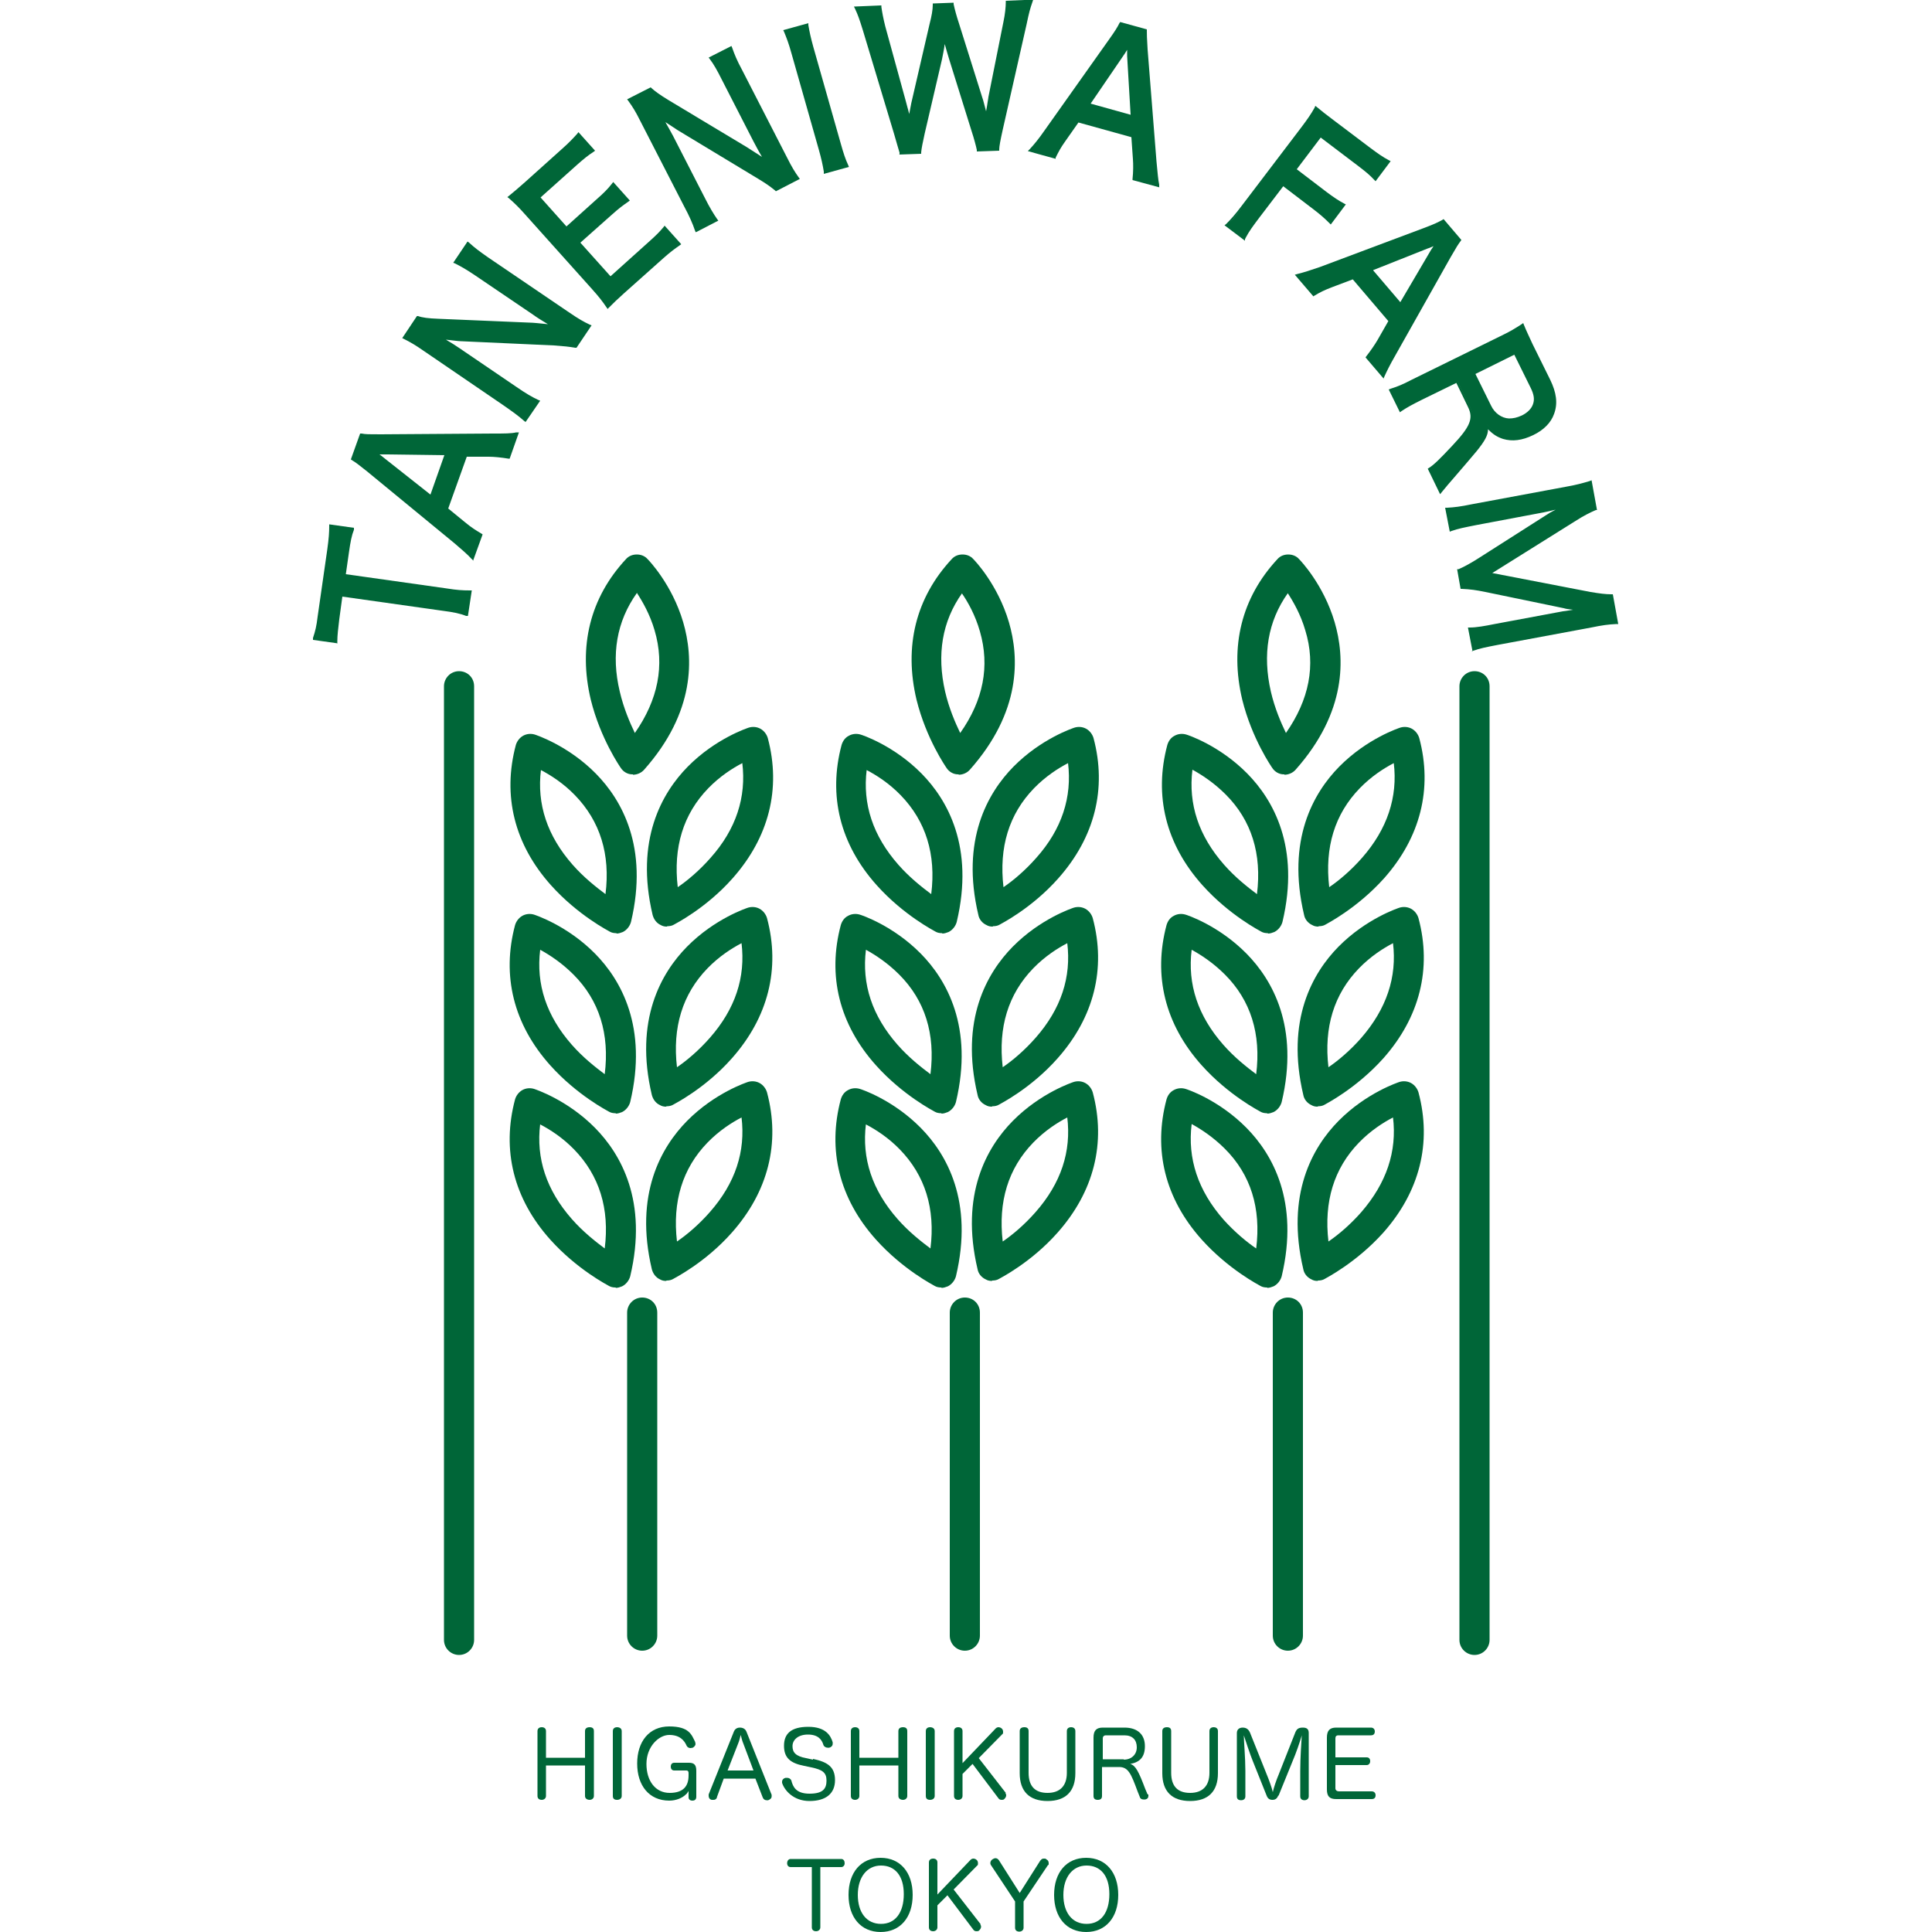 <?xml version="1.0" encoding="UTF-8"?>
<svg id="b" xmlns="http://www.w3.org/2000/svg" version="1.1" viewBox="0 0 500 500">
  <!-- Generator: Adobe Illustrator 29.6.1, SVG Export Plug-In . SVG Version: 2.1.1 Build 9)  -->
  <defs>
    <style>
      .st0 {
        fill: #006638;
      }
    </style>
  </defs>
  <g id="c">
    <g>
      <path class="st0" d="M163.8,200.4h-.2c-1.2,0-2.3-.7-2.9-1.6-.2-.3-5.3-7.6-7.8-17.7-3.3-13.8-.2-26.4,9.1-36.4.7-.8,1.7-1.2,2.8-1.2,1.1,0,2.1.4,2.8,1.2.3.3,6.3,6.5,9.2,16.3,2.7,9.2,3.2,23.2-10.1,38.2-.7.8-1.8,1.3-2.9,1.3h0ZM164.8,153.5c-5.2,7.3-6.7,15.9-4.4,25.5,1,4.3,2.6,8,3.9,10.7,6-8.6,7.8-17.5,5.1-26.6-1.2-4.1-3.1-7.4-4.6-9.7h0Z"/>
      <path class="st0" d="M159.5,241.5c-.6,0-1.2-.1-1.7-.4-.3-.2-8.2-4.2-15.2-12-9.5-10.6-12.6-23.2-9.1-36.3.3-1,1-1.9,1.9-2.4.9-.5,2-.6,3-.3.3.1,8.6,2.8,15.8,10.1,6.7,6.8,13.7,19,9.1,38.4-.3,1.1-1.1,2.1-2.1,2.6-.5.2-1.1.4-1.6.4h0ZM140,199.2c-1.1,8.9,1.6,17.1,8.2,24.6,2.9,3.3,6.1,5.8,8.5,7.6,1.3-10.3-1.4-18.9-7.9-25.6-3-3.1-6.3-5.2-8.8-6.5Z"/>
      <path class="st0" d="M172.6,239.8c-.6,0-1.1-.1-1.6-.4-1.1-.5-1.8-1.5-2.1-2.6-4.6-19.4,2.4-31.6,9.1-38.4,7.2-7.3,15.5-10,15.8-10.1,1-.3,2.1-.2,3,.3.9.5,1.6,1.4,1.9,2.4,3.5,13.1.3,25.7-9.1,36.3-6.9,7.8-14.9,11.8-15.2,12-.5.3-1.1.4-1.7.4h0ZM192.1,197.5c-2.5,1.3-5.8,3.4-8.8,6.5-6.5,6.7-9.1,15.3-7.9,25.6,2.5-1.7,5.6-4.3,8.5-7.6,6.6-7.4,9.3-15.7,8.2-24.6h0Z"/>
      <path class="st0" d="M159.3,288.1c-.6,0-1.2-.1-1.7-.4-.3-.2-8.2-4.2-15.2-12-9.5-10.6-12.6-23.2-9.1-36.3.3-1,1-1.9,1.9-2.4.9-.5,2-.6,3-.3.3.1,8.6,2.8,15.8,10.1,6.7,6.8,13.7,19,9.1,38.4-.3,1.1-1.1,2.1-2.1,2.6-.5.2-1.1.4-1.6.4h0ZM139.8,245.8c-1.1,8.9,1.6,17.1,8.2,24.6,2.9,3.3,6.1,5.8,8.5,7.6,1.3-10.4-1.4-19.1-8.1-25.8-3-3-6.2-5.1-8.6-6.4h0Z"/>
      <path class="st0" d="M172.4,286.4c-.6,0-1.1-.1-1.6-.4-1.1-.5-1.8-1.5-2.1-2.6-4.6-19.4,2.4-31.6,9.1-38.4,7.2-7.3,15.5-10,15.8-10.1,1-.3,2.1-.2,3,.3.9.5,1.6,1.4,1.9,2.4,3.5,13.1.3,25.7-9.1,36.3-6.9,7.8-14.9,11.8-15.2,12-.5.3-1.1.4-1.7.4h0ZM191.9,244.1c-2.5,1.3-5.8,3.4-8.8,6.5-6.5,6.7-9.1,15.3-7.9,25.6,2.5-1.7,5.6-4.3,8.5-7.6,6.6-7.5,9.3-15.7,8.2-24.6h0Z"/>
      <path class="st0" d="M159.3,333.2c-.6,0-1.2-.1-1.7-.4-.3-.2-8.2-4.2-15.2-12-9.5-10.6-12.6-23.2-9.1-36.3.3-1,1-1.9,1.9-2.4.9-.5,2-.6,3-.3.3.1,8.6,2.8,15.8,10.1,6.7,6.8,13.7,19,9.1,38.4-.3,1.1-1.1,2.1-2.1,2.6-.5.2-1.1.4-1.6.4h0ZM139.8,290.9c-1.1,8.9,1.6,17.1,8.2,24.6,2.9,3.3,6.1,5.8,8.5,7.6,1.3-10.3-1.4-18.9-7.9-25.6-3-3.1-6.3-5.2-8.8-6.5h0Z"/>
      <path class="st0" d="M172.4,331.5c-.6,0-1.1-.1-1.6-.4-1.1-.5-1.8-1.5-2.1-2.6-4.6-19.4,2.4-31.6,9.1-38.4,7.2-7.3,15.5-10,15.8-10.1,1-.3,2.1-.2,3,.3.9.5,1.6,1.4,1.9,2.4,3.5,13.1.3,25.7-9.1,36.3-6.9,7.8-14.9,11.8-15.2,12-.5.3-1.1.4-1.7.4h0ZM191.9,289.2c-2.5,1.3-5.8,3.4-8.8,6.5-6.5,6.7-9.1,15.3-7.9,25.6,2.5-1.7,5.6-4.3,8.5-7.6,6.6-7.5,9.3-15.7,8.2-24.6h0Z"/>
    </g>
    <g>
      <path class="st0" d="M248.1,200.4h-.2c-1.2,0-2.3-.7-2.9-1.6-.2-.3-5.3-7.6-7.8-17.7-3.3-13.8-.2-26.4,9.1-36.4.7-.8,1.7-1.2,2.8-1.2,1.1,0,2.1.4,2.8,1.2.3.3,6.3,6.5,9.2,16.3,2.7,9.2,3.2,23.2-10.1,38.2-.7.8-1.8,1.3-2.9,1.3h0ZM249,153.5c-5.2,7.3-6.6,15.9-4.4,25.5,1,4.3,2.6,8,3.9,10.7,6-8.5,7.7-17.3,5.1-26.3-1.2-4.2-3.1-7.6-4.7-9.9h0Z"/>
      <path class="st0" d="M243.8,241.5c-.6,0-1.2-.1-1.7-.4-.3-.2-8.2-4.2-15.2-12-9.5-10.6-12.6-23.2-9.1-36.3.3-1,.9-1.9,1.9-2.4.9-.5,2-.6,3-.3.4.1,8.6,2.8,15.8,10.1,6.7,6.8,13.7,19,9.1,38.4-.3,1.1-1.1,2.1-2.1,2.6-.5.2-1.1.4-1.6.4h0ZM224.3,199.2c-1.1,8.9,1.6,17.1,8.2,24.6,2.9,3.3,6.1,5.8,8.5,7.6,1.3-10.3-1.4-18.9-7.9-25.6-3-3.1-6.3-5.2-8.8-6.5Z"/>
      <path class="st0" d="M256.9,239.8c-.6,0-1.1-.1-1.6-.4-1.1-.5-1.9-1.5-2.1-2.6-4.6-19.4,2.4-31.6,9.1-38.4,7.2-7.3,15.5-10,15.8-10.1,1-.3,2.1-.2,3,.3.9.5,1.6,1.4,1.9,2.4,3.5,13.1.3,25.7-9.1,36.3-6.9,7.8-14.9,11.8-15.2,12-.5.3-1.1.4-1.7.4h0ZM276.4,197.5c-2.5,1.3-5.8,3.4-8.8,6.5-6.5,6.7-9.1,15.3-7.9,25.6,2.5-1.7,5.6-4.3,8.5-7.6,6.6-7.4,9.3-15.7,8.2-24.6h0Z"/>
      <path class="st0" d="M243.6,288.1c-.6,0-1.2-.1-1.7-.4-.3-.2-8.2-4.2-15.2-12-9.5-10.6-12.6-23.2-9.1-36.3.3-1,.9-1.9,1.9-2.4.9-.5,2-.6,3-.3.4.1,8.6,2.8,15.8,10.1,6.7,6.8,13.7,19,9.1,38.4-.3,1.1-1.1,2.1-2.1,2.6-.5.2-1.1.4-1.6.4h0ZM224.1,245.8c-1.1,8.9,1.6,17.1,8.2,24.6,2.9,3.3,6.1,5.8,8.5,7.6,1.3-10.4-1.4-19.1-8.1-25.8-3-3-6.2-5.1-8.6-6.4h0Z"/>
      <path class="st0" d="M256.7,286.4c-.6,0-1.1-.1-1.6-.4-1.1-.5-1.9-1.5-2.1-2.6-4.6-19.4,2.4-31.6,9.1-38.4,7.2-7.3,15.5-10,15.8-10.1,1-.3,2.1-.2,3,.3.9.5,1.6,1.4,1.9,2.4,3.5,13.1.3,25.7-9.1,36.3-6.9,7.8-14.9,11.8-15.2,12-.5.3-1.1.4-1.7.4h0ZM276.2,244.1c-2.5,1.3-5.8,3.4-8.8,6.5-6.5,6.7-9.1,15.3-7.9,25.6,2.5-1.7,5.6-4.3,8.5-7.6,6.6-7.5,9.3-15.7,8.2-24.6h0Z"/>
      <path class="st0" d="M243.6,333.2c-.6,0-1.2-.1-1.7-.4-.3-.2-8.2-4.2-15.2-12-9.5-10.6-12.6-23.2-9.1-36.3.3-1,.9-1.9,1.9-2.4.9-.5,2-.6,3-.3.4.1,8.6,2.8,15.8,10.1,6.7,6.8,13.7,19,9.1,38.4-.3,1.1-1.1,2.1-2.1,2.6-.5.2-1.1.4-1.6.4h0ZM224.1,290.9c-1.1,8.9,1.6,17.1,8.2,24.6,2.9,3.3,6.1,5.8,8.5,7.6,1.3-10.3-1.4-18.9-7.9-25.6-3-3.1-6.3-5.2-8.8-6.5h0Z"/>
      <path class="st0" d="M256.7,331.5c-.6,0-1.1-.1-1.6-.4-1.1-.5-1.9-1.5-2.1-2.6-4.6-19.4,2.4-31.6,9.1-38.4,7.2-7.3,15.5-10,15.8-10.1,1-.3,2.1-.2,3,.3.9.5,1.6,1.4,1.9,2.4,3.5,13.1.3,25.7-9.1,36.3-6.9,7.8-14.9,11.8-15.2,12-.5.3-1.1.4-1.7.4h0ZM276.2,289.2c-2.5,1.3-5.8,3.4-8.8,6.5-6.5,6.7-9.1,15.3-7.9,25.6,2.5-1.7,5.6-4.3,8.5-7.6,6.6-7.5,9.3-15.7,8.2-24.6h0Z"/>
    </g>
    <g>
      <path class="st0" d="M332.4,200.4h-.2c-1.2,0-2.3-.7-2.9-1.6-.2-.3-5.3-7.6-7.8-17.7-3.3-13.8-.2-26.4,9.1-36.4.7-.8,1.7-1.2,2.8-1.2,1.1,0,2.1.4,2.8,1.2.3.3,6.3,6.5,9.2,16.3,2.7,9.2,3.2,23.2-10.1,38.2-.7.8-1.8,1.3-2.9,1.3h0ZM333.3,153.5c-5.2,7.3-6.6,15.9-4.4,25.5,1,4.3,2.6,8,3.9,10.7,6-8.6,7.8-17.5,5-26.6-1.2-4.1-3.1-7.4-4.6-9.7h0Z"/>
      <path class="st0" d="M328.1,241.5c-.6,0-1.2-.1-1.7-.4-.3-.2-8.2-4.2-15.2-12-9.5-10.6-12.6-23.2-9.1-36.3.3-1,.9-1.9,1.9-2.4.9-.5,2-.6,3-.3.4.1,8.6,2.8,15.8,10.1,6.7,6.8,13.7,19,9.1,38.4-.3,1.1-1.1,2.1-2.1,2.6-.5.2-1.1.4-1.6.4h0ZM308.6,199.2c-1.1,8.9,1.6,17.1,8.2,24.6,2.9,3.3,6.1,5.8,8.5,7.6,1.3-10.4-1.4-19.1-8.1-25.8-3-3-6.2-5.1-8.6-6.4Z"/>
      <path class="st0" d="M341.2,239.8c-.6,0-1.1-.1-1.6-.4-1.1-.5-1.9-1.5-2.1-2.6-4.6-19.4,2.4-31.6,9.1-38.4,7.2-7.3,15.5-10,15.8-10.1,1-.3,2.1-.2,3,.3.9.5,1.6,1.4,1.9,2.4,3.5,13.1.3,25.7-9.1,36.3-7,7.8-14.9,11.8-15.2,12-.5.3-1.1.4-1.7.4h0ZM360.7,197.5c-2.5,1.3-5.8,3.4-8.8,6.5-6.5,6.7-9.1,15.3-7.9,25.6,2.5-1.7,5.6-4.3,8.5-7.6,6.5-7.4,9.3-15.7,8.2-24.6h0Z"/>
      <path class="st0" d="M327.9,288.1c-.6,0-1.2-.1-1.7-.4-.3-.2-8.2-4.2-15.2-12-9.5-10.6-12.6-23.2-9.1-36.3.3-1,.9-1.9,1.9-2.4.9-.5,2-.6,3-.3.4.1,8.6,2.8,15.8,10.1,6.7,6.8,13.7,19,9.1,38.4-.3,1.1-1.1,2.1-2.1,2.6-.5.2-1.1.4-1.6.4h0ZM308.4,245.8c-1.1,8.9,1.6,17.1,8.2,24.6,2.9,3.3,6.1,5.8,8.5,7.6,1.3-10.4-1.4-19.1-8.1-25.8-3-3-6.2-5.1-8.6-6.4h0Z"/>
      <path class="st0" d="M341,286.4c-.6,0-1.1-.1-1.6-.4-1.1-.5-1.9-1.5-2.1-2.6-4.6-19.4,2.4-31.6,9.1-38.4,7.2-7.3,15.5-10,15.8-10.1,1-.3,2.1-.2,3,.3.9.5,1.6,1.4,1.9,2.4,3.5,13.1.3,25.7-9.1,36.3-7,7.8-14.9,11.8-15.2,12-.5.3-1.1.4-1.7.4h0ZM360.5,244.1c-2.5,1.3-5.8,3.4-8.8,6.5-6.5,6.7-9.1,15.3-7.9,25.6,2.5-1.7,5.6-4.3,8.5-7.6,6.5-7.5,9.3-15.7,8.2-24.6h0Z"/>
      <path class="st0" d="M327.9,333.2c-.6,0-1.2-.1-1.7-.4-.3-.2-8.2-4.2-15.2-12-9.5-10.6-12.6-23.2-9.1-36.3.3-1,.9-1.9,1.9-2.4.9-.5,2-.6,3-.3.4.1,8.6,2.8,15.8,10.1,6.7,6.8,13.7,19,9.1,38.4-.3,1.1-1.1,2.1-2.1,2.6-.5.2-1.1.4-1.6.4h0ZM308.4,290.9c-1.1,8.9,1.6,17.2,8.3,24.8,2.9,3.2,5.9,5.7,8.4,7.4,1.3-10.4-1.4-19.1-8.1-25.8-3-3-6.2-5.1-8.6-6.4h0Z"/>
      <path class="st0" d="M341,331.5c-.6,0-1.1-.1-1.6-.4-1.1-.5-1.9-1.5-2.1-2.6-4.6-19.4,2.4-31.6,9.1-38.4,7.2-7.3,15.5-10,15.8-10.1,1-.3,2.1-.2,3,.3.9.5,1.6,1.4,1.9,2.4,3.5,13.1.3,25.7-9.1,36.3-7,7.8-14.9,11.8-15.2,12-.5.3-1.1.4-1.7.4h0ZM360.5,289.2c-2.5,1.3-5.8,3.4-8.8,6.5-6.5,6.7-9.1,15.3-7.9,25.6,2.5-1.7,5.6-4.3,8.5-7.6,6.5-7.5,9.3-15.7,8.2-24.6h0Z"/>
    </g>
    <path class="st0" d="M166.2,427.2c-2.1,0-3.9-1.7-3.9-3.9v-83.6c0-2.1,1.7-3.9,3.9-3.9s3.9,1.7,3.9,3.9v83.6c0,2.1-1.7,3.9-3.9,3.9Z"/>
    <path class="st0" d="M118.8,428.3c-2.1,0-3.9-1.7-3.9-3.9v-246.8c0-2.1,1.7-3.9,3.9-3.9s3.9,1.7,3.9,3.9v246.8c0,2.1-1.7,3.9-3.9,3.9Z"/>
    <path class="st0" d="M381.6,428.3c-2.1,0-3.9-1.7-3.9-3.9v-246.8c0-2.1,1.7-3.9,3.9-3.9s3.9,1.7,3.9,3.9v246.8c0,2.1-1.7,3.9-3.9,3.9Z"/>
    <path class="st0" d="M333.3,427.2c-2.1,0-3.9-1.7-3.9-3.9v-83.6c0-2.1,1.7-3.9,3.9-3.9s3.9,1.7,3.9,3.9v83.6c0,2.1-1.7,3.9-3.9,3.9h0Z"/>
    <path class="st0" d="M249.7,427.2c-2.1,0-3.9-1.7-3.9-3.9v-83.6c0-2.1,1.7-3.9,3.9-3.9s3.9,1.7,3.9,3.9v83.6c0,2.1-1.7,3.9-3.9,3.9Z"/>
    <g>
      <g>
        <path class="st0" d="M115.7,152.8c2.5.4,4.1.5,6,.5l-.8,5.7c-1.3-.4-3.4-.8-5.9-1.2l-26.7-3.8-.9,6.3c-.3,2.5-.5,4.2-.5,5.7l-5.4-.8c.5-1.8.8-3.1,1.1-5.6l2.5-17.4c.4-3.1.6-4.5.5-6.1l5.4.8c-.5,1.5-.8,3-1.2,6l-.9,6.1,26.7,3.8h0Z"/>
        <path class="st0" d="M87.4,166.5l-6.4-.9v-.5c.6-1.8.9-3,1.2-5.5l2.5-17.4c.4-2.9.5-4.4.5-6v-.5l6.4.9v.5c-.6,1.5-.9,3.1-1.3,5.9l-.8,5.6,26.2,3.7c2.5.4,4,.5,5.9.5h.5l-1,6.6h-.5c-1.4-.6-3.4-1-5.8-1.3l-26.2-3.7-.8,5.9c-.3,2.5-.5,4.2-.5,5.6v.5h0ZM82,164.9l4.5.6c0-1.4.2-3,.5-5.3l1-6.8,27.1,3.9c2.2.3,4.1.7,5.5,1.1l.7-4.7c-1.7,0-3.2-.2-5.5-.5l-27.1-3.9.9-6.5c.4-2.6.7-4.1,1.1-5.6l-4.5-.6c0,1.5-.2,3-.5,5.6l-2.5,17.4c-.3,2.4-.6,3.6-1,5.2Z"/>
      </g>
      <g>
        <path class="st0" d="M131.7,118.1c-1.7-.2-3.7-.4-5.2-.5h-6l-5,14,4.7,3.8c1.7,1.4,2.7,2,4.3,2.9l-2.1,5.9c-1.1-1.2-2.4-2.4-4.5-4.1l-22.5-18.5c-1.9-1.6-2.9-2.3-4-2.9l2.2-6.1c1.1.1,1.8.2,5,.2l29.1-.2c3.2,0,4.8-.1,6.1-.3l-2.1,5.9h0ZM99.9,117.3c-.3,0-1.4,0-3-.1,1.4,1,2.2,1.6,2.4,1.8l12.4,9.8,4-11.3-15.8-.2h0Z"/>
        <path class="st0" d="M122.5,145.1l-.5-.5c-1.1-1.2-2.4-2.3-4.5-4.1l-22.5-18.5c-2-1.6-2.9-2.3-3.9-2.9l-.3-.2,2.4-6.7h.4c1,.2,1.8.2,4.9.2l29.1-.2c3,0,4.7,0,6-.3h.7c0,0-2.4,6.8-2.4,6.8h-.3c-1.8-.3-3.7-.5-5.1-.5h-5.7l-4.8,13.4,4.4,3.6c1.7,1.4,2.7,2,4.2,2.9l.3.2-2.5,6.9h0ZM91.9,118.5c.9.6,1.9,1.3,3.7,2.8l22.5,18.5c1.8,1.5,3.1,2.6,4.1,3.6l1.7-4.9c-1.4-.8-2.4-1.4-4-2.8l-4.9-4,5.2-14.6h6.3c1.3,0,3.2.2,4.9.4l1.7-4.9c-1.3.1-2.9.2-5.5.2l-29.1.2c-2.9,0-3.8,0-4.7-.1l-1.9,5.4h0ZM111.8,129.5l-12.9-10.2c-.2-.2-1-.8-2.4-1.8l-1.1-.8h1.4c1.7.2,2.7.2,3,.2h0l16.4.2s-4.4,12.5-4.4,12.5ZM98.2,117.6c1,.7,1,.8,1.3,1l11.9,9.4,3.6-10.2-15.2-.2c-.4,0-.5,0-1.6,0h0Z"/>
      </g>
      <g>
        <path class="st0" d="M137.2,83.9c1.7.1,4.5.3,6.6.6-2.2-1.3-4.1-2.5-5.6-3.5l-14.9-10.1c-2.1-1.4-3.7-2.4-5.3-3.2l3.1-4.6c1.4,1.2,2.6,2.2,5,3.8l21.2,14.4c2.2,1.5,3.6,2.3,5.1,3l-3.5,5.1c-1.9-.3-2.8-.4-5.5-.6l-24.2-1.1c-1.3,0-3.6-.3-5.9-.7,1.8,1,3.9,2.3,5.3,3.3l14.7,10c2.5,1.7,4.2,2.7,5.7,3.4l-3.1,4.6c-1.2-1.1-2.9-2.4-5.3-4l-20.8-14.2c-2-1.3-3.4-2.2-5.1-3l3.4-5c1.2.3,2.7.5,5.4.6l23.7,1h0Z"/>
        <path class="st0" d="M136,109.2l-.4-.3c-1.2-1.1-3-2.4-5.3-4l-20.8-14.2c-2-1.4-3.4-2.2-5-3l-.4-.2,3.8-5.7h.3c1.1.4,2.6.6,5.3.7l23.7,1c.7,0,2.7.2,4.6.4-1.5-.9-2.8-1.7-3.9-2.5l-14.9-10.1c-2.2-1.5-3.8-2.4-5.2-3.1l-.5-.2,3.7-5.5.4.3c1.3,1.2,2.6,2.2,4.9,3.8l21.2,14.4c2.2,1.5,3.6,2.3,5.1,3l.5.2-3.9,5.8h-.3c-1.8-.3-2.8-.4-5.5-.6l-24.2-1.1c-.5,0-2-.2-3.8-.4,1.2.7,2.5,1.5,3.5,2.2l14.7,10c2.6,1.8,4.2,2.7,5.7,3.4l.5.2-3.7,5.4h0ZM105.4,87.2c1.5.8,2.8,1.6,4.7,2.8l20.8,14.2c2.1,1.4,3.8,2.7,5,3.8l2.6-3.8c-1.4-.7-2.9-1.6-5.3-3.3l-14.7-10c-1.6-1.1-3.7-2.4-5.3-3.3l-2.1-1.2,2.4.4c2.6.4,5.2.6,5.9.7l24.2,1.1c2.6.2,3.6.2,5.3.5l3.1-4.5c-1.4-.7-2.7-1.5-4.7-2.8l-21.2-14.4c-2.2-1.5-3.4-2.4-4.6-3.5l-2.6,3.8c1.4.7,2.9,1.6,4.9,3l14.9,10.1c1.5,1,3.4,2.2,5.5,3.4l1.8,1-2-.2c-2.4-.3-5.6-.5-6.5-.6l-23.7-1c-2.5-.1-4-.3-5.2-.5l-3,4.3h0Z"/>
      </g>
      <g>
        <path class="st0" d="M175.7,63.2c-1.3.8-2.4,1.7-4.3,3.4l-10.2,9.1c-1.9,1.7-2.6,2.4-3.9,3.7-1.1-1.6-2.1-2.8-3.8-4.8l-17.3-19.3c-1.5-1.7-2.6-2.8-4.2-4.2,1.3-1,2.2-1.8,4.1-3.5l9.8-8.8c1.6-1.5,2.9-2.8,3.8-3.9l3.6,4c-1.4.9-2.5,1.8-4.3,3.4l-9.9,8.8,7.3,8.2,8.4-7.5c1.7-1.5,2.7-2.5,3.9-3.9l3.6,4c-1.4.9-2.4,1.7-4.3,3.4l-8.4,7.5,8.4,9.3,10.2-9.2c1.8-1.6,2.7-2.5,3.8-3.9l3.6,4.1h0Z"/>
        <path class="st0" d="M157.3,80l-.3-.4c-1-1.5-2-2.8-3.8-4.8l-17.3-19.3c-1.5-1.7-2.6-2.8-4.2-4.2l-.4-.3.4-.3c1.2-1,2.2-1.8,4.1-3.5l9.8-8.8c1.7-1.5,2.9-2.8,3.8-3.8l.3-.4,4.3,4.8-.4.3c-1.4.9-2.5,1.8-4.2,3.3l-9.5,8.5,6.7,7.5,8-7.2c1.6-1.4,2.7-2.5,3.8-3.9l.3-.4,4.3,4.8-.4.3c-1.3.9-2.3,1.6-4.3,3.4l-8.1,7.2,7.8,8.7,9.9-8.9c1.9-1.7,2.7-2.5,3.8-3.8l.3-.4,4.3,4.8-.4.3c-1.3.9-2.4,1.7-4.2,3.3l-10.2,9.1c-1.9,1.7-2.6,2.4-3.9,3.7l-.4.4h0ZM132.7,51c1.4,1.2,2.4,2.3,3.9,3.9l17.3,19.4c1.6,1.8,2.6,3,3.6,4.4,1.1-1.1,1.9-1.8,3.6-3.3l10.2-9.1c1.7-1.5,2.7-2.3,3.9-3.2l-3-3.3c-1,1.2-1.8,2-3.6,3.6l-10.6,9.4-8.9-10,8.7-7.8c1.8-1.6,2.8-2.4,4-3.2l-2.9-3.3c-1.1,1.2-2.1,2.2-3.6,3.6l-8.7,7.8-7.9-8.8,10.2-9.1c1.6-1.4,2.7-2.3,3.9-3.2l-2.9-3.3c-.8,1-2,2.2-3.6,3.5l-9.8,8.8c-1.7,1.5-2.6,2.3-3.7,3.2h0Z"/>
      </g>
      <g>
        <path class="st0" d="M193.1,38.4c1.4.9,3.8,2.4,5.5,3.6-1.3-2.2-2.4-4.1-3.2-5.7l-8.2-16c-1.2-2.3-2.1-3.9-3.1-5.3l5-2.6c.6,1.8,1.2,3.2,2.5,5.7l11.7,22.8c1.2,2.3,2,3.7,3,5.1l-5.5,2.8c-1.5-1.2-2.3-1.7-4.6-3.1l-20.7-12.5c-1.1-.7-3.1-2-4.9-3.4,1.1,1.8,2.3,3.9,3.1,5.5l8.1,15.8c1.4,2.7,2.3,4.4,3.4,5.8l-4.9,2.5c-.5-1.5-1.4-3.5-2.7-6.1l-11.5-22.4c-1.1-2.1-1.9-3.5-3-5.1l5.4-2.8c.9.9,2.1,1.7,4.5,3.1l20.3,12.2h0Z"/>
        <path class="st0" d="M180,60l-.2-.5c-.5-1.5-1.4-3.6-2.7-6l-11.5-22.4c-1.1-2.2-1.9-3.5-3-5l-.3-.4,6.1-3.1.2.2c.9.8,2.1,1.7,4.4,3.1l20.3,12.2c.6.4,2.2,1.4,3.9,2.5-.9-1.5-1.6-2.9-2.2-4l-8.2-16c-1.2-2.4-2.1-4-3.1-5.3l-.3-.4,5.9-3,.2.5c.6,1.7,1.2,3.2,2.5,5.6l11.7,22.8c1.2,2.4,2,3.7,3,5.1l.3.4-6.2,3.2-.2-.2c-1.5-1.2-2.2-1.7-4.5-3.1l-20.7-12.5c-.4-.3-1.7-1.1-3.2-2.1.7,1.2,1.4,2.5,2,3.6l8.1,15.8c1.4,2.8,2.4,4.4,3.3,5.7l.3.4-5.8,3h0ZM163.6,26c.9,1.4,1.7,2.7,2.8,4.7l11.5,22.4c1.2,2.2,2,4.2,2.6,5.7l4.1-2.1c-.9-1.3-1.8-2.8-3.1-5.4l-8.1-15.8c-.9-1.7-2.1-3.8-3.1-5.4l-1.3-2,1.9,1.5c2.1,1.6,4.2,3,4.8,3.4l20.7,12.5c2.2,1.4,3,1.9,4.4,3l4.8-2.5c-.9-1.2-1.7-2.6-2.8-4.8l-11.7-22.8c-1.2-2.3-1.8-3.7-2.4-5.3l-4.1,2.1c.9,1.3,1.8,2.8,2.9,5l8.2,16c.8,1.6,1.9,3.5,3.2,5.7l1.1,1.8-1.7-1.2c-2-1.4-4.7-3.1-5.5-3.6l-20.3-12.2c-2.2-1.3-3.4-2.2-4.3-3l-4.7,2.4h0Z"/>
      </g>
      <g>
        <path class="st0" d="M208.7,6.5c.2,1.8.6,3.3,1.3,5.8l7.1,25c.7,2.5,1.2,4,1.9,5.6l-5.5,1.6c-.2-1.8-.6-3.2-1.3-5.8l-7.1-25c-.7-2.6-1.2-3.9-1.9-5.6,0,0,5.5-1.6,5.5-1.6Z"/>
        <path class="st0" d="M213.2,44.9v-.5c-.3-1.8-.6-3.2-1.3-5.7l-7.1-25c-.7-2.5-1.2-3.8-1.9-5.5l-.2-.4,6.5-1.8v.5c.3,1.7.6,3.2,1.3,5.7l7.1,25c.7,2.5,1.2,4,1.9,5.5l.2.5s-6.5,1.8-6.5,1.8ZM203.8,8.4c.7,1.5,1.1,2.8,1.8,5.2l7.1,25c.6,2.3,1,3.7,1.2,5.3l4.6-1.3c-.6-1.4-1.1-2.8-1.8-5.2l-7.1-25c-.7-2.3-1-3.8-1.2-5.3,0,0-4.6,1.3-4.5,1.3Z"/>
      </g>
      <g>
        <path class="st0" d="M253.3,38.7c-.2-1-.7-3.3-1.2-4.8l-5.9-18.9c-.6-1.9-1-3.4-1.6-5.9-.4,2.5-.7,4.5-1.1,6l-4.5,19.3c-.5,2.3-.8,3.7-.9,4.9l-4.9.2c-.1-.7-.6-2.4-1.4-4.9l-8.1-26.9c-.9-2.8-1.3-4-2-5.6l6.1-.2c.1,1.5.5,3.1,1,5.1l5.3,19.3c.4,1.5,1,3.9,1.3,5.5.3-1.9.8-4.6,1.1-5.7l4.7-19.9c.5-1.9.8-3.7.8-4.9l4.6-.2c.2,1.2.6,3,1.2,4.7l6.1,19.4c.4,1,.7,2.3,1.5,5.7.6-3.8.9-5.7.9-5.8l3.9-19.4c.4-1.8.6-3.8.6-5.1l6.1-.2c-.6,1.7-.9,2.8-1.5,5.7l-6.2,27.4c-.6,2.7-.9,4.4-.9,5l-5,.2h0Z"/>
        <path class="st0" d="M232.8,39.9v-.4c-.2-.7-.7-2.3-1.4-4.8l-8.1-26.9c-.9-2.9-1.3-4-2-5.5l-.3-.6,7.1-.3v.4c.2,1.4.5,3,1,5l5.3,19.3c.2.9.6,2.1.9,3.4.3-1.4.5-2.8.7-3.5l4.6-19.9c.5-1.9.8-3.6.8-4.8v-.4s5.4-.2,5.4-.2v.4c.3,1.4.8,3.2,1.3,4.7l6.1,19.4c.3.8.5,1.8,1,3.6.2-1,.3-1.8.4-2.4.1-.7.2-1.1.2-1.3h0c0,0,3.9-19.5,3.9-19.5.4-1.9.6-3.8.6-5.1V.2l7.1-.3-.2.6c-.6,1.7-.9,2.8-1.5,5.7l-6.2,27.4c-.6,2.7-.9,4.3-.9,5v.4s-5.8.2-5.8.2v-.4c-.2-1-.8-3.2-1.3-4.7l-5.9-18.9c-.4-1.3-.7-2.4-1.1-3.8-.2,1.5-.5,2.8-.7,3.9l-4.5,19.3c-.5,2.3-.8,3.7-.9,4.8v.4s-5.7.2-5.7.2h0ZM222.3,2.5c.6,1.3,1,2.5,1.8,5l8.1,26.9c1,3.3,1.1,3.7,1.3,4.6l4.2-.2c.1-1.1.4-2.4.9-4.5l4.5-19.3c.4-1.5.7-3.6,1.1-5.9l.4-2.2.5,2.2c.6,2.6,1,4,1.5,5.9l5.9,18.9c.5,1.4,1,3.4,1.2,4.5l4.3-.2c0-.7.2-1.2.9-4.7l6.2-27.4c.6-2.5.9-3.7,1.3-5.2l-5,.2c0,1.3-.3,3.1-.6,4.8l-3.9,19.4c0,.1,0,.4-.2,1.3s-.4,2.5-.7,4.5l-.3,2.1-.7-2.8c-.7-2.8-1-4-1.3-5l-6.1-19.4c-.5-1.4-.9-3-1.1-4.4h-3.9c0,1.3-.4,2.9-.8,4.7l-4.6,19.9c-.3,1.1-.8,3.9-1.1,5.7l-.4,2.4-.5-2.4c-.3-1.8-.9-4.2-1.3-5.5l-5.3-19.3c-.5-1.9-.8-3.4-1-4.8l-5,.2h0Z"/>
      </g>
      <g>
        <path class="st0" d="M293.6,46.2c.1-1.7.2-3.7,0-5.2l-.4-6-14.3-4-3.4,4.9c-1.3,1.8-1.8,2.8-2.6,4.5l-6-1.7c1.1-1.2,2.2-2.5,3.8-4.8l16.8-23.7c1.4-2.1,2.1-3.1,2.6-4.2l6.2,1.7c0,1.1,0,1.8.2,5l2.3,29c.3,3.2.5,4.7.7,6.1l-6-1.7h0ZM292.1,14.4c0-.3,0-1.3,0-3-.9,1.5-1.5,2.3-1.6,2.6l-8.9,13.1,11.6,3.2s-1-15.8-1-15.8Z"/>
        <path class="st0" d="M300.1,48.5l-7-1.9v-.3c.2-1.8.2-3.8.1-5.1l-.4-5.7-13.7-3.8-3.3,4.7c-1.3,1.8-1.8,2.8-2.6,4.4v.3c-.1,0-7.2-2-7.2-2l.5-.5c1.1-1.2,2.2-2.5,3.8-4.8l16.8-23.7c1.5-2.1,2.1-3.1,2.6-4.1l.2-.3,6.9,1.9v.3c0,1,0,1.8.2,4.9l2.3,29c.3,3,.4,4.6.7,6v.7c.1,0,.1,0,.1,0ZM294,45.9l5,1.4c-.2-1.3-.4-2.9-.6-5.4l-2.3-29c-.2-2.8-.3-3.8-.2-4.7l-5.5-1.5c-.5,1-1.1,2-2.5,3.9l-16.8,23.7c-1.4,2-2.4,3.2-3.4,4.3l5,1.4c.7-1.5,1.3-2.5,2.5-4.2l3.6-5.1,14.9,4.1.5,6.3c0,1.3,0,3.2,0,4.9h0ZM293.5,30.8l-12.8-3.5,9.2-13.6c.2-.2.7-1.1,1.6-2.5l.8-1.2v1.4c0,1.7,0,2.7.1,3h0l1,16.4h0ZM282.2,26.8l10.4,2.9-.9-15.2c0-.4,0-.5,0-1.6-.6,1-.7,1.1-.9,1.4l-8.6,12.6h0Z"/>
      </g>
      <g>
        <path class="st0" d="M325.7,56.3c-1.9,2.5-2.7,3.7-3.6,5.3l-4.5-3.4c1.2-1.1,2.4-2.5,4.1-4.9l15.5-20.4c1.5-2,2.4-3.3,3.3-4.9,1.2,1,2.2,1.8,4.2,3.4l9.8,7.4c2,1.5,3.2,2.3,4.7,3.2l-3.3,4.4c-1.1-1.1-2.2-2.1-4.3-3.7l-9.8-7.5-6.8,8.9,7.9,6c2,1.5,3.3,2.4,4.7,3.2l-3.3,4.4c-1.1-1.1-2.3-2.2-4.3-3.7l-7.9-6-6.3,8.3h0Z"/>
        <path class="st0" d="M322.2,62.3l-5.3-4,.4-.3c1.1-1.1,2.3-2.4,4.1-4.8l15.5-20.4c1.5-2,2.4-3.3,3.3-4.9l.2-.5.4.3c1.2,1,2.2,1.8,4.2,3.3l9.8,7.4c1.9,1.4,3,2.2,4.7,3.1l.4.2-3.9,5.2-.4-.4c-1.1-1.2-2.2-2.1-4.3-3.7l-9.5-7.2-6.2,8.2,7.6,5.8c2,1.5,3.2,2.3,4.7,3.1l.4.2-3.9,5.2-.4-.4c-1.1-1.1-2.3-2.2-4.3-3.7l-7.6-5.8-6.1,8c-1.8,2.4-2.7,3.6-3.6,5.3l-.2.4h0ZM318.2,58.1l3.7,2.8c.8-1.5,1.7-2.7,3.4-5l6.6-8.7,8.3,6.3c1.8,1.4,3,2.4,4,3.4l2.7-3.6c-1.3-.7-2.5-1.6-4.4-3l-8.3-6.3,7.3-9.6,10.2,7.7c1.9,1.4,3,2.3,4,3.4l2.7-3.6c-1.5-.8-2.6-1.6-4.4-3l-9.8-7.4c-1.8-1.3-2.8-2.1-3.8-3-.8,1.4-1.7,2.7-3.1,4.5l-15.5,20.4c-1.7,2.2-2.8,3.5-3.8,4.6h0Z"/>
      </g>
      <g>
        <path class="st0" d="M353.9,92.5c1-1.3,2.2-3,3-4.2l3-5.2-9.6-11.3-5.6,2.1c-2.1.8-3.1,1.3-4.7,2.2l-4.1-4.8c1.6-.4,3.2-.9,5.8-1.9l27.2-10.2c2.4-.9,3.5-1.4,4.5-2l4.2,4.9c-.7.9-1.1,1.5-2.6,4.2l-14.3,25.4c-1.5,2.8-2.3,4.2-2.8,5.4l-4-4.7h0ZM370.5,65.3c.2-.3.7-1.2,1.6-2.6-1.6.7-2.5,1.1-2.8,1.2l-14.7,5.8,7.8,9.1,8-13.6Z"/>
        <path class="st0" d="M358.1,98l-4.7-5.5.2-.3c1.1-1.4,2.2-3,2.9-4.2l2.8-4.9-9.2-10.8-5.3,2c-2.1.8-3.1,1.3-4.6,2.2l-.3.2-4.8-5.6.7-.2c1.6-.4,3.2-.9,5.8-1.8l27.2-10.2c2.4-.9,3.4-1.4,4.5-2l.3-.2,4.6,5.4-.2.3c-.6.8-1,1.4-2.6,4.2l-14.3,25.4c-1.5,2.6-2.2,4.1-2.8,5.4l-.3.7h0ZM354.5,92.5l3.4,3.9c.5-1.2,1.3-2.6,2.5-4.8l14.3-25.4c1.4-2.5,1.9-3.2,2.4-4l-3.7-4.4c-1,.5-2.1,1-4.3,1.8l-27.2,10.3c-2.2.8-3.8,1.4-5.2,1.7l3.4,3.9c1.4-.8,2.4-1.3,4.4-2.1l5.9-2.2,10,11.7-3.1,5.5c-.7,1.1-1.7,2.7-2.8,4h0ZM362.5,79.7l-8.6-10.1,15.2-6.1c.2-.1,1.2-.5,2.8-1.2l1.3-.6-.8,1.2c-.9,1.4-1.4,2.2-1.6,2.5h0l-8.3,14.2h0ZM355.4,70l7,8.2,7.7-13.1c.2-.3.2-.4.9-1.4-1.1.5-1.2.5-1.5.6l-14.1,5.6h0Z"/>
      </g>
      <g>
        <path class="st0" d="M370,121.4c1.3-.8,2.7-2.2,6.1-5.7,4.8-5.1,5.8-7.4,4.2-10.6l-3.2-6.6-9.4,4.6c-2.4,1.2-3.7,1.9-5.2,3l-2.5-5.1c1.9-.6,3.1-1.1,5.5-2.3l23.4-11.5c2.1-1,3.4-1.8,5.2-2.9.6,1.5,1.2,2.8,2.2,4.9l4.6,9.3c1.6,3.2,1.9,5.9,1,8.4-.8,2.2-2.5,4-5.1,5.3-2.7,1.3-5.2,1.7-7.5.9-1.8-.6-2.8-1.3-4.5-3.2.3,2-.4,3.6-2.7,6.5-1.4,1.7-3.2,3.8-5.8,6.8-.9,1-2.5,2.9-3.3,3.9l-2.8-5.7h0ZM385.4,105.2c1,2.1,2.9,3.4,5,3.5,1.1,0,2.2-.2,3.6-.8,1.5-.8,2.6-1.8,3-3,.5-1.4.4-2.9-.6-4.8l-4.4-8.9-10.9,5.3,4.3,8.7h0Z"/>
        <path class="st0" d="M372.7,127.9l-3.2-6.6.3-.2c1.3-.8,2.9-2.4,6-5.7,4.7-5,5.6-7.1,4.1-10.1l-3-6.2-9,4.4c-2.4,1.2-3.7,1.9-5.2,2.9l-.4.3-2.9-5.9.5-.2c1.9-.6,3.1-1.1,5.4-2.3l23.4-11.5c2.1-1,3.4-1.8,5.1-2.9l.4-.3.2.5c.6,1.5,1.2,2.7,2.2,4.9l4.6,9.3c1.6,3.3,2,6.1,1,8.8-.8,2.3-2.7,4.2-5.4,5.5-2.9,1.4-5.4,1.7-7.8,1-1.5-.5-2.5-1.1-3.9-2.5,0,1.6-.9,3.1-2.9,5.6-1.5,1.8-3.3,3.9-5.8,6.8-.9,1-2.5,2.9-3.3,3.9l-.4.5h0ZM370.5,121.6l2.3,4.7c.9-1.1,2.1-2.5,2.9-3.4,2.5-2.8,4.3-4.9,5.8-6.7,2.3-2.8,2.9-4.2,2.6-6.1l-.2-1.4,1,1.1c1.7,1.9,2.7,2.6,4.4,3.1,2.2.7,4.5.4,7.2-.9,2.5-1.2,4.2-2.9,4.9-5,.9-2.4.5-5-1-8.1l-4.6-9.3c-1-1.9-1.5-3.1-2-4.4-1.6,1-2.9,1.7-4.8,2.7l-23.4,11.5c-2.2,1.1-3.4,1.6-5.1,2.2l2,4.2c1.3-.9,2.6-1.6,4.9-2.7l9.7-4.8,3.4,7c1.6,3.3.6,5.8-4.3,11-3,3.1-4.5,4.7-5.8,5.6h0ZM390.7,109.1h-.3c-2.2,0-4.2-1.5-5.3-3.7l-4.5-9.1,11.6-5.7,4.5,9.2c1,2,1.2,3.6.6,5.1-.5,1.3-1.6,2.4-3.3,3.2-1.2.6-2.4.9-3.5.9h0ZM381.8,96.7l4.1,8.3c.9,1.9,2.7,3.2,4.6,3.3,1.1,0,2.1-.2,3.4-.8,1.4-.7,2.4-1.7,2.8-2.8.5-1.3.3-2.6-.6-4.4l-4.2-8.5-10.1,5h0Z"/>
      </g>
      <g>
        <path class="st0" d="M377.7,147.7c1.4-.5,3.4-1.5,5.5-2.9l17.1-10.9c1.5-1,2.6-1.6,6-3.3-2.2.6-5.6,1.4-6.8,1.6l-17.5,3.3c-2.9.6-4.6.9-6.3,1.5l-1-5.3c2,0,3.5-.3,6.5-.8l24.2-4.5c2.8-.5,4.6-.9,6.4-1.6l1.3,6.9c-1.5.6-3.3,1.5-5,2.5l-22.8,14.3,26.4,5.1c2.3.4,3.8.6,5.5.6l1.3,6.9c-2.1.1-3.6.3-6.5.9l-24.2,4.5c-3.2.6-4.7,1-6.3,1.5l-1-5.3c1.6,0,3.8-.4,6.5-.8l17.7-3.3c3.4-.5,5.5-.8,6.7-.9-2.3-.1-4.8-.4-6.4-.7l-20.3-4.2c-2.5-.5-3.9-.7-6.1-.8l-.8-4.4h0Z"/>
        <path class="st0" d="M381.1,168.6l-1.2-6.2h.5c1.7,0,3.9-.4,6.4-.9l17.7-3.3c1-.1,1.9-.3,2.6-.4-.9-.1-1.8-.2-2.4-.4l-20.3-4.2c-2.4-.5-3.9-.7-6.1-.8h-.3l-.9-5.1h.4c1.4-.6,3.4-1.7,5.4-3l17.1-10.9c.9-.6,1.6-1,2.6-1.5-1.3.3-2.5.6-3.1.7l-17.5,3.3c-3,.6-4.6.9-6.3,1.5l-.5.2-1.2-6.2h.5c1.9-.1,3.5-.3,6.4-.9l24.2-4.5c2.9-.5,4.6-1,6.3-1.5l.5-.2,1.4,7.7h-.3c-1.4.6-3.2,1.5-4.9,2.6l-21.9,13.7,25.4,4.9c2.4.4,3.9.6,5.4.6h.4l1.4,7.7h-.5c-2.1.1-3.6.3-6.5.9l-24.2,4.5c-3.1.6-4.6.9-6.3,1.5l-.5.2h0ZM381,163.1l.8,4.3c1.5-.5,3.1-.9,5.9-1.4l24.2-4.5c2.7-.5,4.2-.7,6.1-.8l-1.1-6c-1.5,0-3-.1-5.3-.6l-27.5-5.3,23.7-14.9c1.6-1,3.3-1.9,4.7-2.4l-1.1-6c-1.6.5-3.3.9-6,1.4l-24.2,4.5c-2.7.5-4.3.7-6,.8l.8,4.3c1.5-.5,3.2-.9,5.9-1.4l17.5-3.3c1.1-.2,4.5-1,6.7-1.6l.3.8c-3.5,1.7-4.5,2.3-6,3.2l-17.1,10.9c-1.9,1.2-3.8,2.2-5.2,2.8l.7,3.7c2,0,3.5.3,5.9.8l20.3,4.2c1.5.3,4,.6,6.4.7v.9c-.7,0-2.6.3-6.6.9l-17.7,3.3c-2.3.4-4.4.7-6,.8h0Z"/>
      </g>
    </g>
    <g>
      <path class="st0" d="M151.4,448c0-.7.5-1,1.2-1s1.1.3,1.1,1v16.8c0,.6-.5,1-1.1,1s-1.2-.3-1.2-1v-7.9h-10.1v7.9c0,.6-.5,1-1.1,1s-1.1-.3-1.1-1v-16.8c0-.7.5-1,1.1-1s1.1.3,1.1,1v6.9h10.1v-6.9Z"/>
      <path class="st0" d="M158.6,448c0-.7.5-1,1.1-1s1.2.3,1.2,1v16.8c0,.6-.5,1-1.2,1s-1.1-.3-1.1-1v-16.8Z"/>
      <path class="st0" d="M178.2,458.9c0-.4-.1-.7-.6-.7h-3.1c-.6,0-.9-.4-.9-1s.3-1,.9-1h3.8c1.4,0,1.9.6,1.9,2.1v6.7c0,.7-.4,1-1,1s-1-.3-1-.9v-.6c0-.2,0-.7,0-1-.2.3-.4.7-.7.9-.9.9-2.5,1.6-4.3,1.6-5.2,0-8.3-3.9-8.3-9.6s3.1-9.6,8.3-9.6,5.8,2.2,6.7,4c0,.2.1.3.1.5,0,.5-.4.8-.7,1-.2,0-.4.1-.6.1-.4,0-.8-.2-1-.6-.6-1.4-1.8-2.8-4.5-2.8s-5.9,3-5.9,7.5,2.4,7.5,6,7.5,4.9-1.8,4.9-4.5v-.5h0Z"/>
      <path class="st0" d="M185.6,465.1c-.2.5-.5.7-.9.7s-.3,0-.5,0c-.5-.1-.8-.5-.8-1s0-.3,0-.4l6.5-16.2c.3-.8.9-1.1,1.6-1.1s1.4.3,1.7,1.1l6.5,16.3c0,.1,0,.3,0,.4,0,.5-.4.8-.9,1-.1,0-.3,0-.4,0-.4,0-.8-.2-1-.7l-1.9-4.9h-8.2l-1.8,4.9h0ZM195,458.2l-2.6-6.9c-.3-.7-.5-1.5-.7-2.3-.2.8-.4,1.6-.7,2.3l-2.7,6.9h6.8Z"/>
      <path class="st0" d="M210.4,455.2c3.7.8,5.7,2,5.7,5.5s-2.4,5.4-6.6,5.4-6.5-2.8-7.1-4.7c0-.1,0-.2,0-.3,0-.5.4-.9.9-1,.1,0,.3,0,.4,0,.4,0,.9.2,1.1.7.4,1.6,1.2,3.4,4.7,3.4s4.4-1.3,4.4-3.4-1.1-2.8-3.9-3.4l-1.9-.4c-3.6-.7-5.2-2.1-5.2-5.2s1.8-4.9,6.3-4.9,5.8,2.3,6.3,4c0,.1,0,.2,0,.4,0,.5-.4.9-.9,1-.1,0-.3,0-.4,0-.4,0-.9-.2-1.1-.7-.4-1.4-1.4-2.7-4-2.7s-4,1.4-4,3,.8,2.6,3.5,3.1l1.8.4h0Z"/>
      <path class="st0" d="M232.5,448c0-.7.5-1,1.2-1s1.1.3,1.1,1v16.8c0,.6-.5,1-1.1,1s-1.2-.3-1.2-1v-7.9h-10.1v7.9c0,.6-.5,1-1.1,1s-1.1-.3-1.1-1v-16.8c0-.7.5-1,1.1-1s1.1.3,1.1,1v6.9h10.1v-6.9Z"/>
      <path class="st0" d="M239.6,448c0-.7.5-1,1.1-1s1.2.3,1.2,1v16.8c0,.6-.5,1-1.2,1s-1.1-.3-1.1-1v-16.8Z"/>
      <path class="st0" d="M260.2,464c.1.2.2.4.2.6,0,.4-.2.7-.5,1-.2.2-.4.2-.7.2s-.6-.1-.8-.4l-6.7-8.9-2.6,2.6v5.7c0,.6-.5,1-1.1,1s-1.1-.3-1.1-1v-16.8c0-.7.5-1,1.1-1s1.1.3,1.1,1v8.3l8.6-9c.2-.2.5-.3.7-.3s.6.1.8.3c.3.2.4.6.4.9s0,.5-.2.6l-6.1,6.2,7,9h0Z"/>
      <path class="st0" d="M263.9,448c0-.7.5-1,1.2-1s1.1.3,1.1,1v10.8c0,3.5,1.7,5.2,4.9,5.2s5-1.8,5-5.2v-10.8c0-.7.5-1,1.1-1s1.1.3,1.1,1v10.9c0,4.7-2.5,7.2-7.2,7.2s-7.2-2.5-7.2-7.2v-10.9h0Z"/>
      <path class="st0" d="M297.2,464.4c0,.1,0,.3,0,.4,0,.5-.3.8-.8.9-.2,0-.4,0-.5,0-.4,0-.8-.2-.9-.6l-.6-1.5c-1.7-4.6-2.4-6.3-4.8-6.3h-4.4v7.5c0,.7-.4,1-1.1,1s-1.1-.3-1.1-1v-15.1c0-1.8.7-2.6,2.4-2.6h5.6c3.4,0,5.3,1.8,5.3,4.8s-1.5,4.2-3.8,4.6c1.4.4,2.2,2,3.9,6.5l.6,1.4h0ZM290.8,455.4c2,0,3.4-1.3,3.4-3.2s-1.1-3.1-3.2-3.1h-4.8c-.5,0-.8.3-.8.8v5.4h5.5Z"/>
      <path class="st0" d="M300.8,448c0-.7.5-1,1.2-1s1.1.3,1.1,1v10.8c0,3.5,1.7,5.2,4.9,5.2s5-1.8,5-5.2v-10.8c0-.7.5-1,1.1-1s1.1.3,1.1,1v10.9c0,4.7-2.5,7.2-7.2,7.2s-7.2-2.5-7.2-7.2v-10.9h0Z"/>
      <path class="st0" d="M330.8,464.7c-.3.8-.8,1.1-1.5,1.1s-1.2-.3-1.5-1.1l-3.6-9c-.7-1.7-1.8-5.1-2.3-6.6,0,1.5.4,5.8.4,9.2v6.6c0,.6-.4,1-1.1,1s-1.1-.3-1.1-1v-16.4c0-.9.6-1.4,1.5-1.4s1.5.4,1.9,1.3l4.4,11c.5,1.2,1.3,3.4,1.5,4.4.2-1,.9-3.1,1.5-4.5l4.3-10.9c.4-1,.9-1.3,2-1.3s1.5.5,1.5,1.4v16.4c0,.6-.5,1-1.1,1s-1.1-.3-1.1-1v-6.6c0-3.4.3-7.6.4-9.2-.4,1.5-1.6,4.9-2.3,6.5l-3.7,9.1h0Z"/>
      <path class="st0" d="M345.6,462.8c0,.5.4.8.9.8h8.5c.6,0,1,.4,1,1s-.3,1-1,1h-9.2c-1.7,0-2.4-.7-2.4-2.5v-13.4c0-1.8.7-2.6,2.4-2.6h9c.6,0,1,.4,1,1s-.3,1-1,1h-8.4c-.6,0-.8.3-.8.8v4.9h8.1c.6,0,.9.4.9,1s-.4,1-.9,1h-8.1v5.8h0Z"/>
    </g>
    <g>
      <path class="st0" d="M204.6,483.2c-.6,0-.9-.5-.9-1s.3-1.1.9-1.1h13.1c.6,0,.9.5.9,1.1s-.4,1-.9,1h-5.4v15.6c0,.6-.5,1-1.1,1s-1.1-.3-1.1-1v-15.6h-5.4Z"/>
      <path class="st0" d="M236.2,490.4c0,5.8-3.2,9.6-8.3,9.6s-8.3-3.8-8.3-9.6,3.2-9.6,8.3-9.6,8.3,3.8,8.3,9.6h0ZM222,490.4c0,4.6,2.3,7.5,6,7.5s5.9-2.9,5.9-7.7-2.3-7.4-5.9-7.4-6,3-6,7.6h0Z"/>
      <path class="st0" d="M253.7,498c.1.2.2.4.2.6,0,.4-.2.7-.5,1-.2.2-.4.2-.7.2s-.6-.1-.8-.4l-6.7-8.9-2.6,2.6v5.7c0,.6-.5,1-1.1,1s-1.1-.3-1.1-1v-16.8c0-.7.5-1,1.1-1s1.1.3,1.1,1v8.3l8.6-9c.2-.2.5-.3.7-.3s.6.1.8.3c.3.2.4.6.4.9s0,.5-.2.6l-6.1,6.2,7,9h0Z"/>
      <path class="st0" d="M269.3,481.5c.2-.4.5-.5.9-.5s.4,0,.6.2c.4.2.6.5.6,1s0,.4-.2.5l-6.3,9.4v6.8c0,.6-.5,1-1.1,1s-1.1-.3-1.1-1v-6.8l-6.3-9.5c-.1-.2-.1-.3-.1-.5,0-.4.3-.8.7-1,.2-.1.4-.2.6-.2.3,0,.6.1.9.5l5.4,8.5,5.4-8.5h0Z"/>
      <path class="st0" d="M289.4,490.4c0,5.8-3.2,9.6-8.3,9.6s-8.3-3.8-8.3-9.6,3.2-9.6,8.3-9.6,8.3,3.8,8.3,9.6h0ZM275.2,490.4c0,4.6,2.3,7.5,6,7.5s5.9-2.9,5.9-7.7-2.3-7.4-5.9-7.4-6,3-6,7.6h0Z"/>
    </g>
  </g>
</svg>